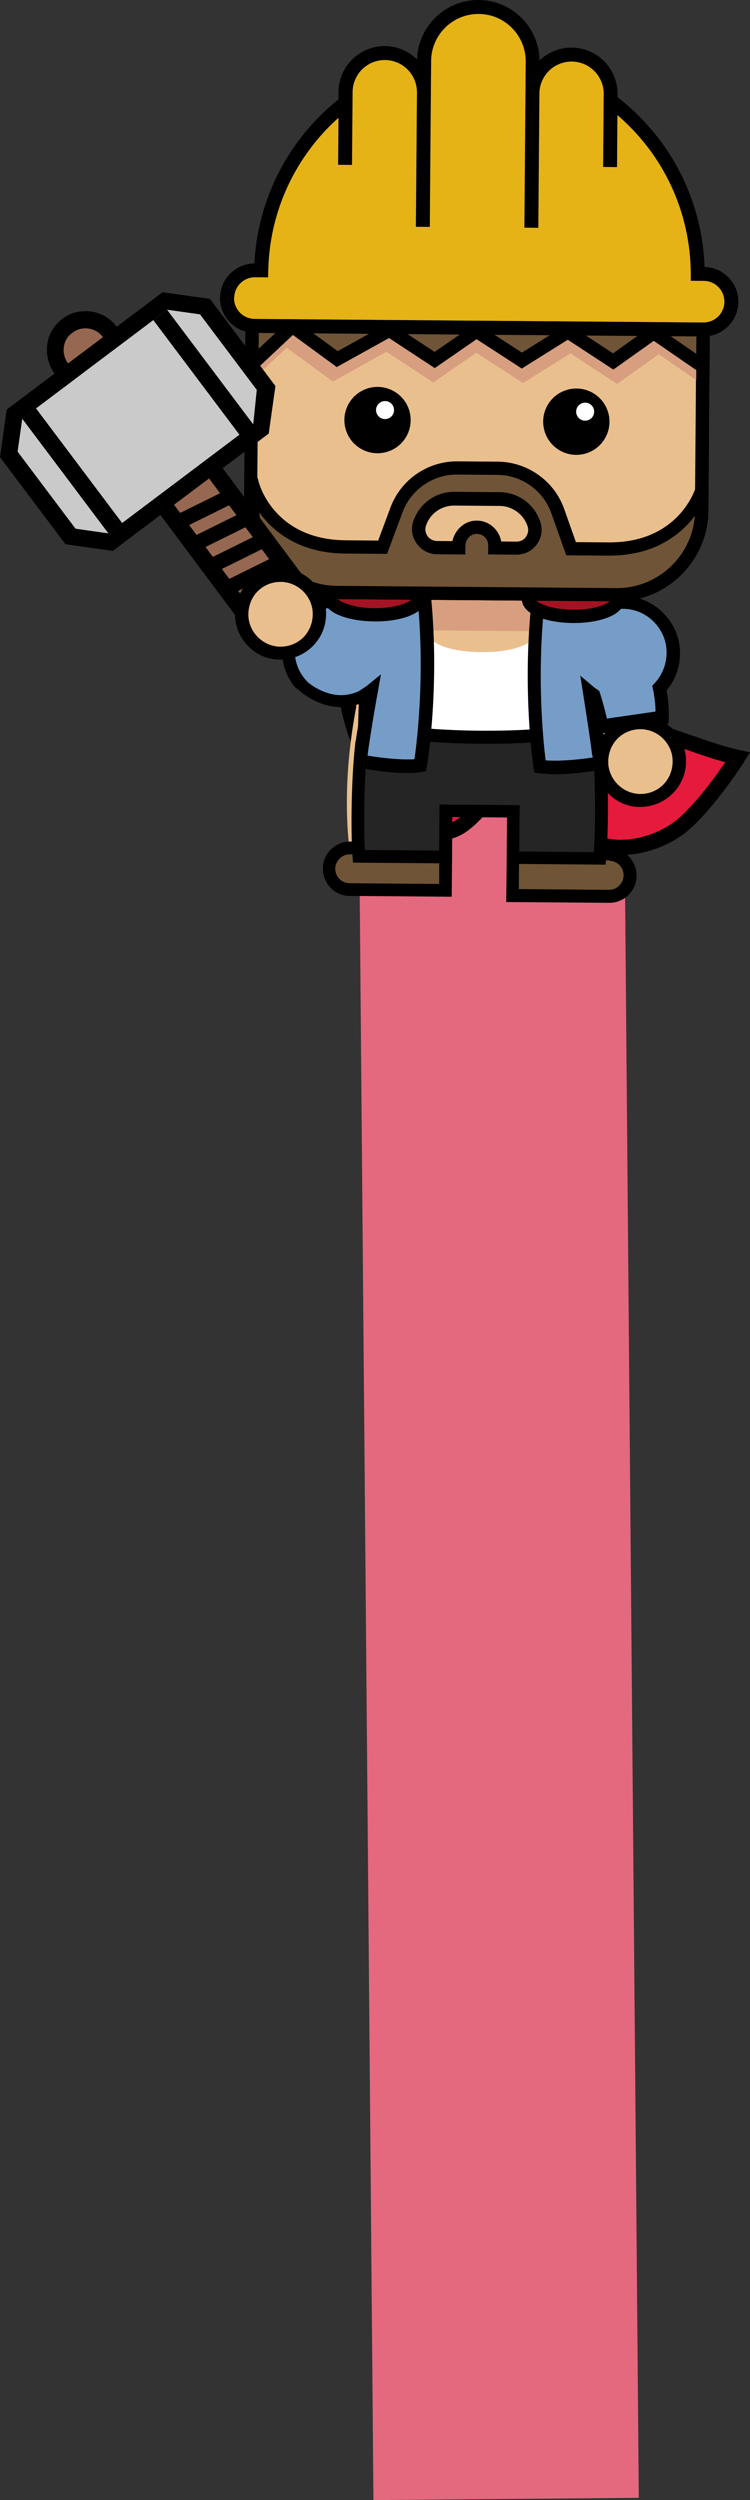 <?xml version="1.0" encoding="UTF-8"?>
<svg xmlns="http://www.w3.org/2000/svg" id="Calque_2" data-name="Calque 2" viewBox="0 0 187.02 622.88">
  <rect x="0" y="0" width="187.02" height="622.88" fill="#333333" stroke="none"/>
  <defs>
    <style>
      .cls-1 {
        fill: #769dc7;
      }

      .cls-2 {
        fill: #e4697e;
      }

      .cls-3 {
        fill: #eabf8e;
      }

      .cls-4 {
        fill: #966851;
      }

      .cls-5 {
        fill: #e51a3d;
      }

      .cls-6 {
        fill: #6f5437;
      }

      .cls-7 {
        fill: #fff;
      }

      .cls-8 {
        fill: #e6b316;
      }

      .cls-9 {
        fill: #a41323;
      }

      .cls-10 {
        fill: #252525;
      }

      .cls-11 {
        fill: #cacaca;
      }

      .cls-12 {
        fill: none;
        stroke: #000;
        stroke-miterlimit: 10;
        stroke-width: 2.98px;
      }

      .cls-13 {
        fill: #d79f7f;
      }
    </style>
  </defs>
  <g id="Calque_1-2" data-name="Calque 1">
    <g>
      <rect class="cls-2" x="91.01" y="124.4" width="66.17" height="498.2" transform="translate(-3.21 1.08) rotate(-.49)"></rect>
      <path class="cls-5" d="M104.2,124.38c-1.56.86-3.04,1.92-4.46,3.08-8.24,6.71-11.89,16.38-13.49,26.59-1.42,9.02-.78,18.4,1.94,27.13,2.72,8.74,7.57,16.82,14.32,23.04,2.4,2.2,5.78,3.63,8.97,3.02,4.89-.93,7.35-5.64,11.12-8.24,4.73-3.26,10.21-1.46,14.32,2.09,2.87,2.48,5.27,5.5,8.52,7.5,7,4.31,16.47,2.69,23.13-1.81,6.66-4.5,15.37-18.07,15.37-18.07-5.3-1.15-10.3-3.17-15.44-4.84-3.64-1.19-6.74-3.15-9.63-5.64-3.25-2.81-5.09-6.57-7.15-10.25-2.32-4.16-4.68-8.29-7.07-12.41-3.22-5.53-6.49-11.02-9.84-16.47-3.12-5.08-6.02-9.61-10.71-13.4-.19-.16-.39-.31-.59-.46-3.7-2.75-8.53-3.44-13.01-2.95-2.28.25-4.36,1.01-6.3,2.09h0Z"></path>
      <path d="M122.7,125.46c-.12-.16-.24-.34-.37-.5-.23-.3-.46-.61-.69-.91-.2-.1-.4-.2-.6-.3-.55-.26-1.12-.48-1.7-.67-.55-.18-1.11-.34-1.68-.46.44.46.88.93,1.3,1.42-.03-.02-.07-.03-.11-.04.08.09.16.18.24.28.01.05.03.09.05.14.06.13.12.27.18.4.1.13.19.27.27.39.14.05.27.11.4.17.04.02.08.03.12.05.63.28,1.22.61,1.77.98.14.09.27.18.41.29-.12-.47.06-.95.42-1.24h0ZM185.55,189.74l1.48-2.31-2.68-.58c-3.66-.8-7.3-2.06-10.82-3.28-1.48-.51-2.95-1.02-4.43-1.51-3.15-1.03-6-2.7-8.97-5.27-2.61-2.26-4.26-5.26-6.01-8.44l-.72-1.29c-2.31-4.14-4.69-8.32-7.08-12.44-1.47-2.51-2.95-5.04-4.46-7.56-.45-.76-.9-1.52-1.36-2.27-.38-.63-.76-1.26-1.14-1.89-.97-1.6-1.94-3.2-2.91-4.79-.52-.84-1.02-1.66-1.53-2.45-2.45-3.88-4.87-7.24-8.2-10.23-.01-.01-.03-.03-.04-.04-.44-.4-.89-.79-1.37-1.17-.21-.17-.43-.34-.65-.51-.11-.08-.22-.17-.34-.25-.03-.02-.06-.04-.09-.06-.53-.37-1.08-.7-1.66-1-1.13-.6-2.35-1.07-3.65-1.42-.26-.07-.52-.13-.79-.2-.63-.15-1.28-.26-1.93-.34-.32-.04-.64-.08-.95-.1-.03-.01-.06-.01-.07,0-.12-.02-.25-.03-.36-.03-.37-.03-.74-.05-1.11-.05-.58-.02-1.16-.01-1.75.02-.54.02-1.09.06-1.63.13,0,0,0,0-.02,0-2.14.23-4.22.87-6.33,1.95-.11.06-.23.12-.34.18-.12.05-.23.12-.35.18-.42.24-.86.49-1.29.76-.05.03-.11.07-.16.1-.52.34-1.05.69-1.58,1.1-.02,0-.03.02-.04.03-.54.39-1.09.82-1.66,1.28-3.07,2.5-5.66,5.49-7.78,8.98-2.72,4.48-4.68,9.81-5.9,16.05-.18.89-.34,1.8-.48,2.73-1.12,7.16-.99,14.5.39,21.55.13.67.27,1.34.42,2,.16.7.33,1.4.52,2.1.2.79.43,1.56.67,2.34.58,1.87,1.25,3.69,2.01,5.47.26.63.54,1.25.84,1.87.07.15.13.29.2.44.24.5.48.99.74,1.49.54,1.03,1.09,2.03,1.69,3.02.6,1.01,1.24,2,1.9,2.96.61.89,1.25,1.76,1.92,2.61.46.59.93,1.17,1.43,1.74,1.3,1.51,2.68,2.95,4.13,4.29.88.8,1.82,1.48,2.79,2.03.42.23.85.45,1.29.63,2.15.92,4.42,1.23,6.54.82,3.74-.71,6.23-3.24,8.43-5.47,1.14-1.16,2.23-2.25,3.42-3.07,4.88-3.37,10.01.25,12,1.96.96.83,1.86,1.72,2.81,2.66,1.8,1.78,3.66,3.61,5.95,5.02,8.11,4.99,18.5,2.67,25.2-1.85,6.91-4.67,15.54-18.05,15.91-18.61h-.03ZM167.51,205.2c-5.68,3.84-14.39,5.87-21.06,1.76-1.92-1.18-3.54-2.79-5.26-4.49-.96-.94-1.94-1.92-3-2.83-1.59-1.38-3.24-2.42-4.91-3.14-4.1-1.76-8.25-1.48-11.74.92-1.49,1.03-2.75,2.3-3.96,3.54-1.98,2.01-3.86,3.91-6.43,4.41-1.75.34-3.77-.14-5.6-1.25-.61-.37-1.19-.8-1.73-1.3-2.3-2.11-4.39-4.47-6.26-7.04-1.08-1.49-2.08-3.04-3.01-4.67-.64-1.12-1.23-2.26-1.78-3.44-.36-.75-.7-1.52-1.02-2.31-.07-.16-.14-.33-.21-.5-.28-.69-.54-1.39-.8-2.1-.25-.71-.49-1.42-.72-2.14-.07-.23-.14-.47-.21-.7-.21-.69-.4-1.39-.58-2.09-.17-.67-.33-1.34-.48-2.01-1.51-7-1.73-14.32-.61-21.47,1.81-11.55,6.01-19.86,12.81-25.4.47-.38.93-.74,1.37-1.07.49-.37.97-.7,1.44-1,.06-.04.12-.08.19-.12.4-.26.79-.49,1.18-.71.2-.11.4-.22.6-.33.04-.01.07-.03.11-.06.88-.44,1.75-.78,2.62-1.03.75-.22,1.5-.37,2.26-.45,2.03-.22,3.98-.17,5.77.15.4.07.8.15,1.19.26.64.16,1.24.35,1.82.59.04,0,.07.03.1.04.14.05.27.11.4.17.04.02.08.03.12.05.63.28,1.22.61,1.77.98.14.09.28.18.41.29.03.02.06.04.09.06.19.13.36.27.53.41.23.18.45.37.67.57.39.33.77.67,1.14,1.02,3.3,3.14,5.7,6.81,8.37,11.16.04.06.07.12.11.17.59.96,1.17,1.91,1.75,2.87.81,1.34,1.62,2.68,2.43,4.02.55.93,1.11,1.86,1.67,2.79,1.34,2.25,2.66,4.5,3.97,6.75,2.38,4.1,4.75,8.26,7.05,12.38l.71,1.27c1.83,3.34,3.73,6.79,6.86,9.49,3.33,2.87,6.69,4.84,10.28,6.01,1.46.47,2.91.98,4.36,1.49,2.78.96,5.63,1.95,8.56,2.74-2.73,3.97-8.66,12.12-13.33,15.28h0Z"></path>
      <path class="cls-3" d="M72.02,163.61c-.99-8.27,6.07-15.22,14.32-14.1,1.52.21,2.97.68,4.35,1.42,1.92-.58,3.84-.96,5.69-1.21,1.55-4.09,2.7-6.39,2.7-6.39l19.56.16,19.56.16s1.04,2.32,2.53,6.36c2.57.35,5.21,1.03,7.78,1.98,2.39-1.5,5.31-2.21,8.41-1.78,5.61.77,10.14,5.37,10.82,10.99.5,3.97-.92,7.66-3.39,10.22,1.78,8.34,0,16.53-5.3,18.2-8.15,2.51-7.69-5.35-11.11-16.48-.33-.2-.66-.47-.92-.73,2.92,14.63,4.43,33.15-.34,51.22l-20.03-.16.17-21.28-8.72-.07-8.72-.07-.17,21.28-20.03-.16c-4.29-17.42-2.83-35.19.13-49.51-.27.13-.53.19-.8.26-12.62-.01-6.43-1.56-15.16-6.14-.65-1.19-1.17-2.65-1.35-4.18h0Z"></path>
      <path class="cls-13" d="M76.06,155.18c.13-.2.27-.33.4-.53,2.4-2.69,6.05-4.05,9.74-3.56,1.32.14,2.57.62,3.76,1.22l.59.33.66-.19c1.72-.52,3.58-.9,5.43-1.15l.99-.13.34-.92c.95-2.44,1.75-4.28,2.16-5.34l37.01.3c.45.99,1.17,2.85,2.07,5.3l.32.93.99.14c2.64.42,5.15,1.03,7.45,1.91l.79.27.73-.46c2.19-1.37,4.71-1.88,7.28-1.53,2.84.35,5.34,1.89,7.04,4.02-2.72,1.1-5.7,1.67-8.74,1.65l-70.19-.56c-3.17.11-6.14-.51-8.84-1.72Z"></path>
      <path class="cls-7" d="M133.47,158.61s-2.21,3.95-13.52,3.86c-11.3-.09-13.25-4.07-13.25-4.07l-6.61,17.13,5.76,7.05s11.96,8.75,31,.25l1.61-11.42-4.99-12.8Z"></path>
      <path class="cls-6" d="M149.38,212.85l2.6.02c2.92.02,5.19,2.39,5.17,5.25-.02,2.92-2.39,5.19-5.25,5.17l-4.7-.04-19.31-.15.08-10.48.03-3.94,21.47.17c-.2,1.39.04,2.73-.09,4h0Z"></path>
      <path d="M126.23,224.73l25.66.2c3.75.03,6.82-2.99,6.85-6.74.03-3.75-2.99-6.82-6.74-6.85h-.95c0-.2,0-.39,0-.58-.06-.57-.05-1.15.01-1.65l.14-1.71-24.77-.2-.2,17.53h0ZM151.91,214.45c2.03.02,3.61,1.68,3.59,3.65-.01,1.97-1.68,3.61-3.65,3.59l-22.48-.18.09-11.24,18.29.14c0,.13,0,.26,0,.38.06.63.05,1.21-.01,1.72l-.27,1.78,4.45.04v.13s0,0,0,0Z"></path>
      <path class="cls-6" d="M89.83,211.24l-2.59-.02c-2.9-.02-5.19,2.29-5.22,5.13-.02,2.9,2.29,5.19,5.13,5.22l4.67.03,19.18.15.08-10.41.03-3.91-21.33-.17c.18,1.39-.15,2.71.03,3.98h0Z"></path>
      <path d="M87.15,223.21l25.49.2.14-17.48-24.61-.19.11,1.71c.06.5-.01,1.07-.01,1.64,0,.19,0,.38,0,.57h-.95c-3.72-.03-6.78,2.97-6.81,6.69-.03,3.72,2.91,6.84,6.63,6.87h0ZM109.51,220.23l-22.34-.18c-2.02-.02-3.58-1.67-3.57-3.63.02-1.95,1.67-3.58,3.63-3.57l4.36.03-.24-1.77c-.06-.5-.06-1.07.01-1.7v-.38s18.18.14,18.18.14l-.03,11.04h0Z"></path>
      <path class="cls-10" d="M90.1,186.2s.47-2.98.87-5.58c0,0,8.6,2.86,28.77,3.02,20.17.16,28.82-2.56,28.82-2.56.42,2.6.78,5.59.78,5.59.71,6.79.86,19.8.16,27.15l-21.63-.17.09-11.55-8.37-.07-8.37-.07-.09,11.55-21.63-.17c-.51-7.36-.15-20.36.6-27.15h0Z"></path>
      <path d="M88.03,214.92l24.67.19.09-11.55,13.64.11-.09,11.55,24.67.2.14-1.46c.63-7.16.6-20.23-.16-27.47,0-.06-.42-3.05-.84-5.65l-.3-1.84-1.78.55c-.07,0-8.71,2.66-28.31,2.5-19.6-.16-28.2-2.89-28.27-2.95l-1.77-.58-.33,1.84c-.27,1.52-.53,3.1-.67,4.24h-.07s-.14,1.39-.14,1.39c-.82,7.22-1.11,20.29-.6,27.46l.12,1.46h0ZM109.56,211.92l-18.58-.15c-.39-7.17-.11-18.72.64-25.3,0,0,.27-1.84.6-3.8,3.48.85,12.16,2.51,27.51,2.63,15.29.12,24.05-1.39,27.55-2.19.3,2.03.54,3.81.54,3.81.59,5.97.81,17.64.24,25.38l-18.58-.15.09-11.55-19.98-.16-.09,11.48h.06s0,0,0,0Z"></path>
      <path class="cls-1" d="M140.81,150.01c2.57.35,5.21,1.03,7.78,1.98,2.39-1.5,5.31-2.21,8.41-1.78,5.61.77,10.14,5.37,10.82,10.99.5,3.97-.92,7.66-3.39,10.22.51,2.51.75,5.03.67,7.34l-14.95,2.13c-.58-2.32-1.22-4.9-2.05-7.75-.33-.2-.66-.47-.92-.73,0,0,1.7,10.52,2.26,15.42.06.73.12,1.45.18,2.18,0,0-9.33,1.64-14.94.81,0,0-3.46-22.5.38-47.32l3.24.03c-.07.13,1.04,2.46,2.52,6.5h0Z"></path>
      <path d="M138.15,192.89c5.49.04,11.64-1.1,11.71-1.1l1.46-.25-.12-1.45c-.06-.73-.12-1.52-.18-2.25-.19-1.39-.44-3.24-.69-5.16l16.35-2.38.08-1.39c.08-2.25-.1-4.56-.54-6.88,2.54-3.02,3.69-6.98,3.26-10.95-.74-6.35-5.92-11.62-12.26-12.46-3.04-.42-6.15.15-8.74,1.58-2.04-.74-4.15-1.29-6.47-1.64-1.29-3.52-2.2-5.5-2.27-5.57l-.45-.93-5.68-.05-.21,1.39c-3.83,24.76-.38,47.65-.38,47.85l.19,1.19,1.19.21c1.06.08,2.31.22,3.77.23h0ZM147.77,188.73c-2.12.31-6.09.81-9.66.78-.73,0-1.46-.01-2.05-.08-.62-4.9-2.59-23.75.35-44.22h.73c.46,1,1.17,2.86,2.07,5.31l.32.93.99.14c2.64.42,5.15,1.03,7.45,1.91l.79.27.73-.46c2.19-1.37,4.71-1.88,7.28-1.53,4.89.63,8.82,4.7,9.38,9.53.37,3.31-.71,6.54-2.91,8.9l-.6.65.19.86c.38,1.85.63,3.77.62,5.56l-12.11,1.75c-.45-1.92-1.02-4.11-1.73-6.36l-.19-.53-.46-.33c-.33-.2-.59-.4-.85-.6l-3.41-2.87.69,4.37c0,.13,1.7,10.59,2.26,15.35.13.27.13.46.13.66h0Z"></path>
      <path class="cls-1" d="M75.34,170.71s6.19,5.77,16.31,1.98c.33-.19.66-.46.93-.72,0,0-1.87,10.49-2.5,15.38-.07.73-.15,1.45-.22,2.18,0,0,9.3,1.79,14.93,1.04,0,0,3.81-22.44.38-47.32l-3.24-.03c0,.13-1.08,2.44-2.63,6.46-2.58.31-5.23.95-7.82,1.86-2.37-1.54-5.27-2.29-8.38-1.92-5.62.68-10.22,5.21-10.99,10.82-.56,3.96.8,7.67,3.22,10.27Z"></path>
      <path class="cls-1" d="M75.34,170.71s6.19,5.77,16.31,1.98l-16.31-1.98Z"></path>
      <path d="M89.54,172.16l-.28,9.96c-.28,1.91-.56,3.7-.77,5.08-.07.79-.14,1.52-.21,2.25l-.15,1.45,1.45.28c.06.13,6.2,1.37,11.69,1.41,1.39.01,2.65-.05,3.77-.24l1.19-.19.21-1.19c.07-.2,3.82-23.04.38-47.85l-.19-1.39-5.68-.05-.47.92c-.07.06-1.01,2.04-2.36,5.53-2.25.38-4.44.89-6.49,1.54-2.63-1.48-5.67-2.1-8.71-1.72-6.35.74-11.61,5.92-12.46,12.26-.56,3.96.6,7.94,3.08,11l.8.61,2.64-1.58-.59-.67c-2.23-2.4-3.26-5.71-2.77-8.95.63-4.89,4.7-8.82,9.53-9.38,2.58-.31,5.15.31,7.26,1.65l.72.47.8-.26c2.32-.84,4.84-1.48,7.48-1.79l.99-.13.34-.92c.95-2.44,1.69-4.29,2.16-5.27h.73c2.68,20.52.42,39.27-.28,44.16-.6.06-1.32.06-2.05.05-3.57-.03-7.53-.59-9.64-.94,0-.2.07-.46.07-.66.63-4.75,2.43-15.18,2.5-15.25l.76-4.35-3.46,2.82c-.27.2-.53.39-.86.59l-1.12.74h0Z"></path>
      <path class="cls-12" d="M75.34,170.71s7.73,7.42,16.31,1.98"></path>
      <path class="cls-3" d="M169.33,188.48c.74,6.35-4.65,11.66-10.99,10.82-4.29-.56-7.77-4.09-8.33-8.46-.74-6.35,4.65-11.66,10.99-10.82,4.36.63,7.77,4.16,8.33,8.46Z"></path>
      <path d="M159.59,201.03c3.24.03,6.36-1.34,8.56-3.77,2.2-2.43,3.22-5.66,2.85-8.97-.62-5.03-4.69-9.23-9.7-9.86-3.76-.49-7.54.87-10.01,3.69-2.2,2.43-3.22,5.66-2.85,8.97.62,5.03,4.69,9.23,9.7,9.86.46.07.99.07,1.45.08ZM159.74,181.67c.33,0,.73,0,1.06.08,3.56.49,6.45,3.42,6.88,7,.24,2.38-.43,4.62-1.97,6.4-1.53,1.71-3.72,2.68-6.04,2.66-.33,0-.73,0-1.06-.08-3.56-.49-6.45-3.42-6.89-7-.24-2.38.43-4.62,1.97-6.4,1.53-1.71,3.72-2.68,6.04-2.66Z"></path>
      <path class="cls-9" d="M142.86,153.57c6.13.05,11.12-1.81,11.14-4.14.02-2.34-4.94-4.27-11.07-4.32-6.13-.05-11.12,1.81-11.14,4.14-.02,2.34,4.94,4.27,11.07,4.32Z"></path>
      <path d="M142.85,155.22c6.15.05,12.77-1.75,12.8-5.78.03-4.03-6.56-5.94-12.71-5.99-6.15-.05-12.77,1.75-12.8,5.78-.03,4.03,6.56,5.94,12.71,5.99ZM142.92,146.76c6.08.05,9.37,1.99,9.43,2.65-.07.66-3.39,2.55-9.47,2.5-6.08-.05-9.37-1.99-9.43-2.65.07-.66,3.39-2.55,9.47-2.5Z"></path>
      <path class="cls-9" d="M93.36,153.18c6.13.05,11.12-1.81,11.14-4.14.02-2.34-4.94-4.27-11.07-4.32-6.13-.05-11.12,1.81-11.14,4.14-.02,2.34,4.94,4.27,11.07,4.32Z"></path>
      <path d="M93.35,154.83c6.15.05,12.77-1.75,12.8-5.78.03-4.03-6.56-5.94-12.71-5.99-6.15-.05-12.77,1.75-12.8,5.78-.03,4.03,6.56,5.94,12.71,5.98ZM93.41,146.37c6.08.05,9.37,1.99,9.43,2.65-.07.66-3.39,2.55-9.47,2.5-6.08-.05-9.37-1.99-9.43-2.65.07-.66,3.39-2.55,9.47-2.5Z"></path>
      <path class="cls-3" d="M84.22,55.87l70.19.56c11.7.09,21.07,9.62,20.98,21.32l-.39,49.37c-.09,11.7-9.62,21.07-21.32,20.98l-70.19-.56c-11.7-.09-21.07-9.62-20.98-21.32l.39-49.37c.09-11.63,9.62-21.07,21.32-20.98Z"></path>
      <path d="M83.47,149.26l70.19.56c12.56.1,22.88-10.06,22.98-22.62l.39-49.37c.1-12.56-10.06-22.88-22.62-22.98l-70.19-.56c-12.56-.1-22.88,10.06-22.98,22.62l-.39,49.44c-.1,12.49,10.06,22.82,22.62,22.92ZM154.33,58.08c10.78.08,19.43,8.88,19.35,19.65l-.39,49.37c-.08,10.77-8.88,19.43-19.65,19.34l-70.19-.56c-10.77-.08-19.43-8.88-19.34-19.65l.39-49.44c.08-10.77,8.88-19.43,19.65-19.35l70.19.62Z"></path>
      <path d="M139.99,112.44c4.08,2.05,9.04.42,11.1-3.66s.42-9.04-3.66-11.1c-4.08-2.05-9.04-.42-11.1,3.66-2.05,4.08-.42,9.04,3.66,11.1Z"></path>
      <path d="M90.42,112.04c4.08,2.05,9.04.42,11.1-3.66,2.05-4.08.42-9.04-3.66-11.1-4.08-2.05-9.04-.42-11.1,3.66-2.05,4.08-.42,9.04,3.66,11.1Z"></path>
      <path class="cls-7" d="M144.9,104.57c1.11.56,2.46.11,3.02-.99.56-1.11.11-2.46-.99-3.02-1.11-.56-2.46-.11-3.02.99-.56,1.11-.11,2.46.99,3.02Z"></path>
      <path class="cls-7" d="M95,104.17c1.11.56,2.46.11,3.02-.99.56-1.11.11-2.46-.99-3.02-1.11-.56-2.46-.11-3.02.99-.56,1.11-.11,2.46.99,3.02Z"></path>
      <path class="cls-6" d="M86.09,136.26l9.32.07,3.45-9.29c2.36-6.33,8.41-10.51,15.22-10.45l5.02.04,5.02.04c6.74.05,12.79,4.33,15.05,10.7l3.3,9.35,9.32.07c18.9.15,23.32-14.82,23.32-14.82l-.04,5.22c-.09,11.7-9.62,21.07-21.32,20.98l-34.83-.28-34.83-.28c-11.7-.09-21.07-9.62-20.98-21.32l.04-5.22c-.13,0,4.05,15.04,22.95,15.19h0ZM109.03,136.44l5.35.04v-.46c.02-2.44,1.96-4.61,4.4-4.66,2.58-.05,4.68,2.02,4.66,4.53v.59s5.35.04,5.35.04c3.11.03,5.38-3,4.41-5.98-1.23-3.71-4.64-6.25-8.54-6.28l-5.62-.04-5.62-.04c-3.9-.03-7.35,2.45-8.64,6.15-1.08,2.97,1.08,6.09,4.25,6.11Z"></path>
      <path d="M83.94,149.26l69.73.56c12.56.1,22.88-10.06,22.98-22.62l.14-17.05-3.33,11.34c-.14.53-4.34,13.78-21.72,13.64l-8.13-.06-2.91-8.22c-2.46-7.03-9.16-11.77-16.56-11.83l-10.05-.08c-7.47-.06-14.18,4.58-16.75,11.57l-3.04,8.17-8.13-.07c-17.38-.14-21.31-13.45-21.5-13.99l-3.15-11.13-.13,16.79c-.17,12.56,10,22.88,22.55,22.99h0ZM173.27,128.56c-.81,10.11-9.33,18.04-19.57,17.96l-69.73-.56c-10.31-.08-18.64-8.15-19.29-18.26,3.33,4.59,9.77,10.12,21.4,10.21l10.44.08,3.85-10.35c2.1-5.67,7.61-9.46,13.62-9.41l10.05.08c6.08.05,11.47,3.92,13.47,9.63l3.69,10.41,10.44.08c11.63.09,18.15-5.34,21.62-9.87h0ZM109.02,138.09l7.01.06.02-2.11c.01-1.65,1.28-3.03,2.8-3.02h.07c1.59.01,2.83,1.28,2.82,2.86l-.02,2.25,7.01.06c2.05.02,3.91-.89,5.11-2.54,1.2-1.64,1.55-3.69.9-5.61-1.42-4.37-5.49-7.38-10.12-7.42l-11.3-.09c-4.63-.04-8.68,2.84-10.24,7.26-.68,1.91-.36,3.96.82,5.62,1.24,1.73,3.08,2.67,5.13,2.68h0ZM112.81,134.82l-3.83-.03c-.93,0-1.85-.48-2.37-1.21-.52-.8-.71-1.73-.37-2.65,1.02-3.03,3.87-4.99,7.05-4.97l11.3.09c3.17.02,6,2.1,6.97,5.08.32.93.12,1.85-.42,2.64-.54.79-1.46,1.18-2.39,1.17l-3.77-.03c-.51-2.91-3-5.18-6.04-5.2h-.2c-2.91.04-5.31,2.27-5.92,5.11Z"></path>
      <path class="cls-13" d="M84.17,61.78l70.19.56c5.98.05,11.41,2.41,15.45,6.22,2.48,3.3,3.94,7.41,3.91,11.85l-.11,14.29-9.34-6.43-10.4,7.39-11.63-7.62-11.82,7.4-11.65-7.55-10.74,7.41-11.65-7.65-13.37,7.41-11.52-8.43-7.07,6.64.11-13.73c.04-4.44,1.56-8.52,4.09-11.78,4.1-3.75,9.57-6.02,15.55-5.98h0Z"></path>
      <path class="cls-6" d="M85.22,57.15l68.16.54c12.21.1,22.07,10.11,21.97,22.32l-.09,11.3-12.26-8.44-10.1,7.18-11.3-7.4-11.47,7.18-11.32-7.34-10.42,7.2-11.31-7.43-12.99,7.2-11.19-8.18-10.1,9.48.09-11.64c.1-12.21,10.11-22.07,22.32-21.97h0Z"></path>
      <path d="M61.11,94.65l11.93-11.2,10.93,8,13.04-7.23,11.4,7.49,10.43-7.2,11.27,7.31,11.47-7.18,11.36,7.44,10.08-7.16,13.89,9.56.11-14.44c.1-13.13-10.5-23.9-23.63-24.01l-68.16-.54c-13.13-.1-23.9,10.5-24.01,23.63l-.12,15.54h0ZM97.15,80.32l-12.94,7.17-11.44-8.37-8.27,7.76.06-7.74c.09-11.29,9.35-20.41,20.64-20.32l68.16.54c11.29.09,20.41,9.35,20.32,20.64l-.06,8.15-10.63-7.32-10.12,7.2-11.24-7.36-11.48,7.18-11.36-7.37-10.42,7.19-11.21-7.36h0Z"></path>
      <path d="M63.43,65.61c.84-16.01,8.4-30.77,20.96-40.84l.02-1.87c.05-6.35,5.25-11.47,11.59-11.42,2.96.02,5.73,1.17,7.82,3.16.06.05.12.12.18.18,0-.08,0-.16,0-.24C104.37,6.43,111.16-.07,119.39,0c8.1.07,14.7,6.45,15.13,14.43.01.21.02.42.02.63.17-.16.34-.32.52-.48,2.08-1.76,4.75-2.75,7.53-2.72,6.34.05,11.45,5.25,11.4,11.6v.75c13.26,10.3,21.09,25.58,21.7,42.3,2.25.06,4.36.97,5.94,2.58,1.62,1.65,2.5,3.83,2.48,6.14-.04,4.78-3.96,8.63-8.73,8.6l-111.91-.89c-2.31-.02-4.48-.94-6.1-2.58-1.63-1.65-2.52-3.84-2.5-6.15.04-4.71,3.86-8.53,8.56-8.58ZM132.75,21.97v1.32c0-.45.03-.89.1-1.32h-.09s0,0,0,0ZM59.85,77.9c.97.98,2.27,1.53,3.65,1.55l111.91.89c2.86.02,5.21-2.29,5.23-5.15,0-1.38-.52-2.69-1.49-3.67-.97-.98-2.27-1.53-3.66-1.54l-3.22-.02v-1.71c-.1-15.39-6.73-29.62-18.3-39.57l-.1,12.95-3.48-.03.15-18.17c.03-4.43-3.54-8.05-7.95-8.09-2.58-.02-5.02,1.2-6.54,3.28-1,1.37-1.54,2.98-1.55,4.68l-.27,33.45-3.48-.03.27-33.45c0-.44.03-.88.08-1.32h-.07s.05-6.58.05-6.58c.05-6.51-5.2-11.84-11.7-11.89-6.51-.05-11.83,5.2-11.88,11.7l-.05,6.57h-.07c.04.43.06.88.06,1.32l-.27,33.45-3.48-.03.27-33.45c.01-1.58-.43-3.1-1.29-4.42-1.47-2.28-3.96-3.65-6.67-3.67-4.42-.04-8.05,3.53-8.08,7.96l-.15,18.17-3.47-.03.09-11.71c-10.84,9.71-17.18,23.38-17.51,38.04l-.04,1.71-3.22-.02c-2.86-.02-5.2,2.28-5.22,5.13-.01,1.39.52,2.69,1.49,3.69h0Z"></path>
      <path class="cls-8" d="M58.36,74.22c-.01,1.39.52,2.7,1.49,3.69.97.98,2.27,1.53,3.65,1.54l111.9.89c2.86.02,5.21-2.29,5.23-5.15,0-1.38-.52-2.69-1.49-3.67-.97-.98-2.27-1.53-3.66-1.54l-3.22-.02v-1.71c-.1-15.4-6.73-29.62-18.3-39.57l-.1,12.95-3.47-.03.15-18.17c.04-4.43-3.54-8.05-7.95-8.09-2.58-.02-5.02,1.2-6.53,3.28-1,1.37-1.54,2.98-1.55,4.68l-.27,33.45-3.48-.03.33-41.35c.05-6.51-5.2-11.84-11.7-11.89-6.51-.05-11.83,5.2-11.88,11.7l-.33,41.35-3.48-.03.27-33.45c.01-1.58-.43-3.1-1.29-4.42-1.47-2.28-3.96-3.65-6.67-3.67-4.42-.04-8.05,3.53-8.08,7.96l-.15,18.17-3.47-.03.09-11.71c-10.84,9.71-17.18,23.38-17.51,38.04l-.04,1.71-3.22-.02c-2.86-.02-5.2,2.28-5.22,5.13h0Z"></path>
      <path class="cls-4" d="M16.77,81.19c3.31-2.49,8.08-1.86,10.57,1.53l46.79,62.48c2.49,3.31,1.86,8.08-1.53,10.57-3.31,2.49-8.08,1.86-10.57-1.53L15.23,91.75c-2.49-3.31-1.78-8.08,1.53-10.57h0Z"></path>
      <path d="M21.56,77.53c-2.22-.05-4.29.58-6.03,1.92-2.1,1.58-3.43,3.85-3.75,6.4-.32,2.56.31,5.14,1.8,7.23l23.96,31.9h0s1.22,1.66,1.22,1.66l1.24,1.66,20.36,27.26c1.83,2.35,4.53,3.78,7.52,3.86,2.22.06,4.29-.58,6.03-1.91,2.09-1.58,3.44-3.85,3.75-6.41.32-2.56-.31-5.14-1.8-7.24l-20.33-27.22-1.24-1.66-1.23-1.65h0s-23.98-31.94-23.98-31.94c-1.82-2.45-4.53-3.79-7.52-3.87h0ZM49.66,115.88h0s1.23,1.66,1.23,1.66l1.24,1.66,2.74,3.68h0s2.24,3.02,2.24,3.02l1.84,2.45,2.25,3.01,1.84,2.46,2.24,3.01h0s1.83,2.47,1.83,2.47h0s2.24,3.02,2.24,3.02l1.84,2.46,1.24,1.66c.33.45.59.94.76,1.46.28.82.38,1.7.26,2.58-.21,1.44-.93,2.71-2.14,3.54-.96.75-2.17,1.15-3.36,1.11-.72-.02-1.41-.16-2.03-.43-.86-.36-1.62-.96-2.2-1.71l-.22-.3-2.25-3.01-1.84-2.46h0s-2.24-3.01-2.24-3.01l-1.84-2.47-2.26-3.01-1.83-2.46-2.25-3.01-1.84-2.47-2.24-3.01h0s-1.53-2.05-1.53-2.05l-1.24-1.66-1.23-1.65h0s-23.97-31.92-23.97-31.92c-.83-1.13-1.23-2.59-1.02-4.04.2-1.45.91-2.72,2.14-3.54.96-.75,2.08-1.15,3.35-1.12,1.71.04,3.24.85,4.23,2.15l23.98,31.92h.01Z"></path>
      <path class="cls-11" d="M46.36,73.63l17.67,23.48-.88,8.62-40.78,30.68L.88,107.84l45.48-34.22Z"></path>
      <path d="M44.39,132.18l14.85-7.34-1.64-3.31-14.85,7.34,1.64,3.31Z"></path>
      <path d="M48.5,137.64l14.85-7.34-1.64-3.31-14.85,7.34,1.64,3.31Z"></path>
      <path d="M52.61,143.1l14.85-7.34-1.64-3.31-14.85,7.34,1.64,3.31Z"></path>
      <path d="M56.72,148.57l14.85-7.34-1.64-3.31-14.85,7.34,1.64,3.31Z"></path>
      <path d="M60.83,154.04l14.85-7.34-1.64-3.31-14.85,7.34,1.64,3.31Z"></path>
      <path d="M53.33,75.75l-.95-1.27-6.01-.85-5.83-.82-1.38,1.04L3.05,101.01l-1.38,1.04-1.67,11.84.95,1.27,14.42,19.16.95,1.27,11.84,1.67,1.38-1.04-.02-.03,13.89-10.45,8.72-6.54,1.65-1.25,1.75-1.31,6.78-5.09,3.89-2.92.81-.61.82-5.83.85-6.01-15.37-20.43h0ZM64.31,97.49l-1.17,8.24-36.1,27.16-8.24-1.17-14.42-19.16,1.17-8.24,36.1-27.16,8.24,1.16,14.41,19.16Z"></path>
      <path d="M41.66,77.17l-3.43,2.58,21.49,28.57,3.43-2.58-21.49-28.57Z"></path>
      <path d="M8.98,101.75l-3.43,2.58,21.49,28.57,3.43-2.58-21.49-28.57Z"></path>
      <path class="cls-3" d="M79.58,151.79c.74,6.35-4.65,11.66-10.99,10.82-4.29-.56-7.77-4.09-8.33-8.46-.74-6.35,4.65-11.66,10.99-10.82,4.36.63,7.77,4.16,8.33,8.46Z"></path>
      <path d="M69.83,164.33c3.24.03,6.36-1.34,8.56-3.77,2.2-2.43,3.22-5.66,2.85-8.97-.62-5.03-4.69-9.23-9.7-9.86-3.76-.49-7.54.87-10.01,3.69-2.2,2.43-3.22,5.66-2.85,8.97.62,5.03,4.69,9.22,9.7,9.86.46.07.99.07,1.45.08ZM69.99,144.97c.33,0,.73,0,1.06.08,3.56.49,6.45,3.42,6.89,7,.24,2.38-.43,4.62-1.97,6.4-1.53,1.71-3.72,2.68-6.04,2.66-.33,0-.73,0-1.06-.08-3.56-.49-6.45-3.42-6.89-7-.24-2.38.43-4.62,1.97-6.4,1.53-1.71,3.72-2.68,6.04-2.66Z"></path>
    </g>
  </g>
</svg>
